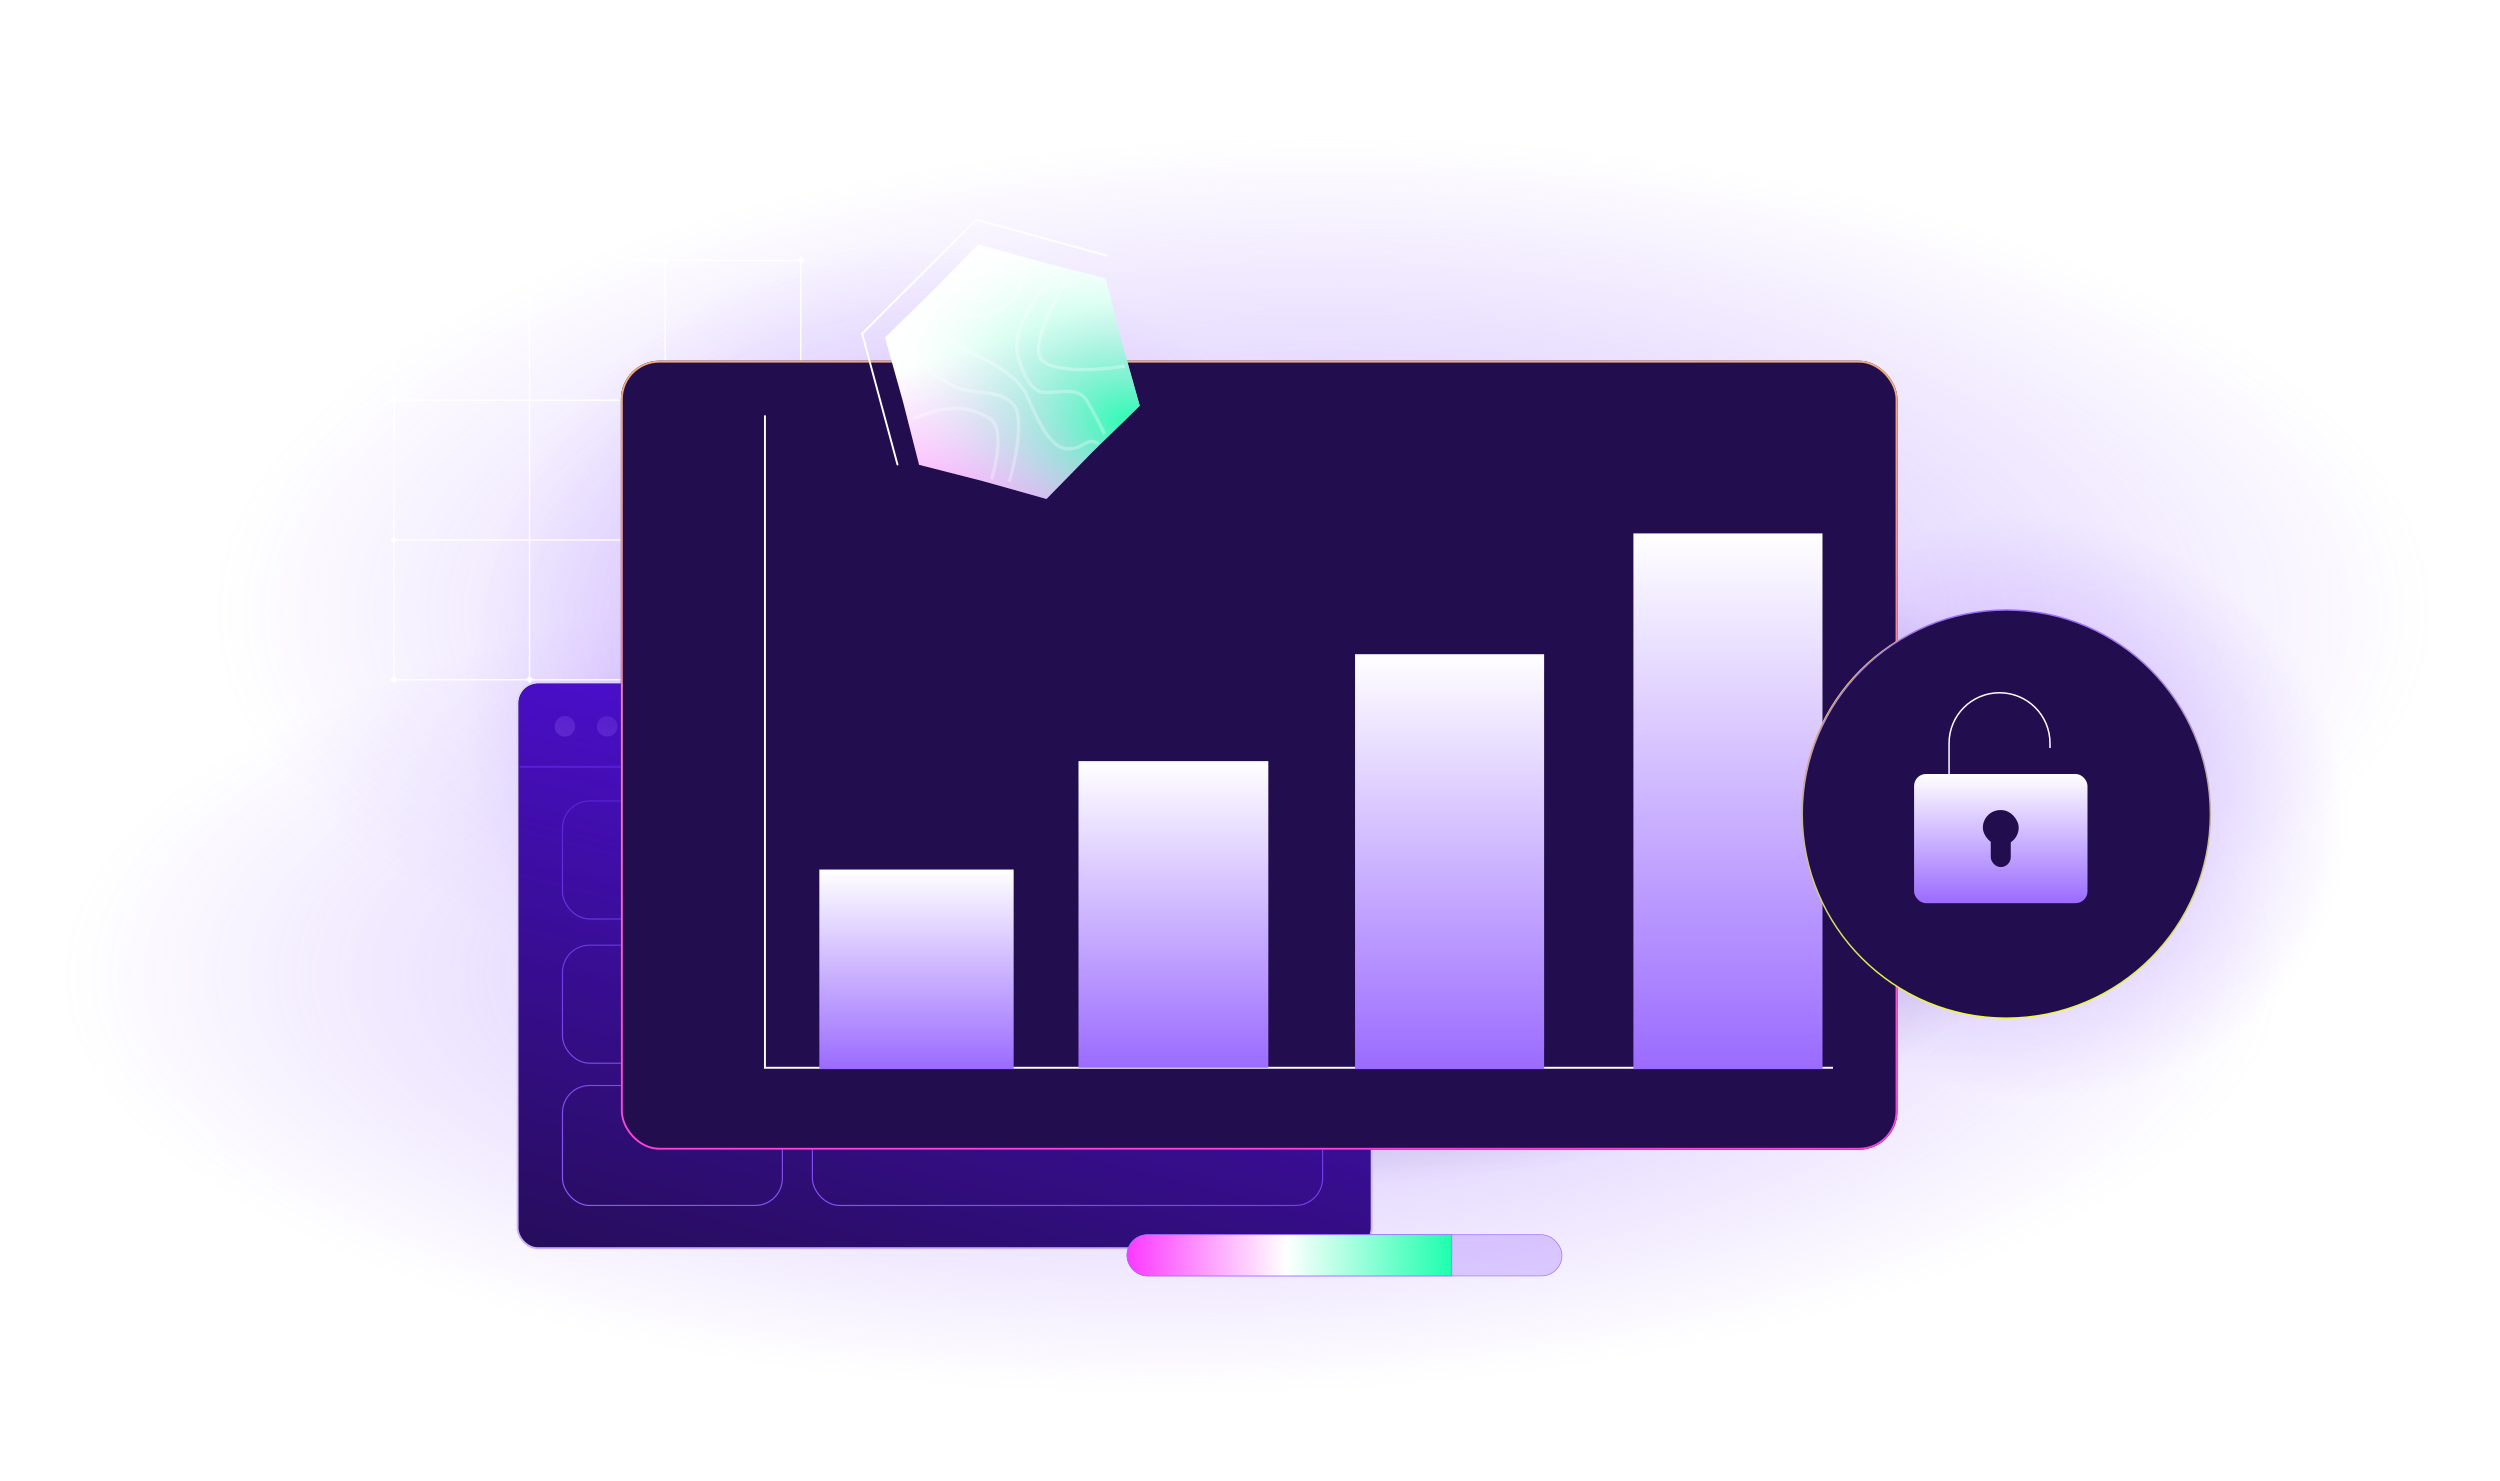 <svg width="476" height="282" viewBox="0 0 476 282" fill="none" xmlns="http://www.w3.org/2000/svg">
<g clip-path="url(#clip0_261_118109)">
<rect opacity="0.5" x="7" y="221" width="209" height="490" transform="rotate(-90 7 221)" fill="url(#paint0_radial_261_118109)"/>
<rect opacity="0.5" x="-22" y="282" width="193" height="490" transform="rotate(-90 -22 282)" fill="url(#paint1_radial_261_118109)"/>
<rect opacity="0.5" x="35.026" y="138.999" width="196.319" height="193.111" transform="rotate(-47.824 35.026 138.999)" fill="url(#paint2_radial_261_118109)"/>
<g opacity="0.5" filter="url(#filter0_f_261_118109)">
<rect x="-2" y="22" width="432" height="210" fill="url(#paint3_radial_261_118109)"/>
</g>
<g clip-path="url(#clip1_261_118109)">
<rect x="298" y="152.097" width="131.019" height="142.451" transform="rotate(-47.824 298 152.097)" fill="url(#paint4_radial_261_118109)"/>
<path d="M74.295 49.588L75.016 50.308L75.736 49.588L75.016 48.867L74.295 49.588ZM153.215 49.588L152.495 48.867L151.774 49.588L152.495 50.308L153.215 49.588ZM75.016 49.713H152.495V49.463H75.016V49.713Z" fill="white"/>
<path d="M74.295 76.201L75.016 76.921L75.736 76.201L75.016 75.481L74.295 76.201ZM153.215 76.201L152.495 75.481L151.774 76.201L152.495 76.921L153.215 76.201ZM75.016 76.326H152.495V76.076H75.016V76.326Z" fill="white"/>
<path d="M74.295 129.428L75.016 130.148L75.736 129.428L75.016 128.707L74.295 129.428ZM75.016 129.553H152.495V129.303H75.016V129.553Z" fill="white"/>
<path d="M74.295 102.813L75.016 103.534L75.736 102.813L75.016 102.093L74.295 102.813ZM153.215 102.813L152.495 102.093L151.774 102.813L152.495 103.534L153.215 102.813ZM75.016 102.938H152.495V102.689H75.016V102.938Z" fill="white"/>
<path d="M152.461 49.604L152.461 129.057" stroke="white" stroke-width="0.25"/>
<path d="M126.645 48.955L125.924 49.676L126.645 50.396L127.365 49.676L126.645 48.955ZM126.645 130.083L127.365 129.363L126.645 128.642L125.924 129.363L126.645 130.083ZM126.52 49.676L126.52 129.363L126.769 129.363L126.769 49.676L126.52 49.676Z" fill="white"/>
<path d="M100.82 48.955L100.1 49.676L100.82 50.396L101.541 49.676L100.82 48.955ZM100.82 130.083L101.541 129.363L100.82 128.642L100.1 129.363L100.82 130.083ZM100.696 49.676L100.696 129.363L100.945 129.363L100.945 49.676L100.696 49.676Z" fill="white"/>
<path d="M75 48.838L74.28 49.559L75 50.279L75.72 49.559L75 48.838ZM74.875 49.559L74.875 129.057L75.125 129.057L75.125 49.559L74.875 49.559Z" fill="white"/>
<g filter="url(#filter1_i_261_118109)">
<rect x="98.554" y="129.981" width="162.583" height="107.673" rx="3.843" fill="#220D4E" stroke="url(#paint5_linear_261_118109)" stroke-width="0.366"/>
<path d="M98.957 145.993H245.435" stroke="url(#paint6_linear_261_118109)" stroke-width="0.366"/>
<ellipse cx="107.549" cy="138.289" rx="1.955" ry="1.951" fill="#D9D9D9"/>
<ellipse cx="115.6" cy="138.289" rx="1.955" ry="1.951" fill="#D9D9D9"/>
<ellipse cx="123.654" cy="138.289" rx="1.955" ry="1.951" fill="#D9D9D9"/>
</g>
<rect x="107.096" y="152.506" width="41.87" height="22.47" rx="5.165" stroke="#9B6BFF" stroke-width="0.224"/>
<rect x="107.096" y="179.959" width="41.87" height="22.47" rx="5.165" stroke="#9B6BFF" stroke-width="0.224"/>
<rect x="154.682" y="152.506" width="97.142" height="77.01" rx="5.165" stroke="#9B6BFF" stroke-width="0.224"/>
<rect x="107.096" y="206.679" width="41.87" height="22.836" rx="5.165" stroke="#9B6BFF" stroke-width="0.224"/>
<rect x="260.945" y="130.171" width="107.294" height="162.192" rx="3.66" transform="rotate(90 260.945 130.171)" fill="url(#paint7_linear_261_118109)"/>
<g filter="url(#filter2_i_261_118109)">
<rect x="118.215" y="68.674" width="243.068" height="150.228" rx="7.321" fill="#220D4E"/>
</g>
<rect x="118.398" y="68.857" width="242.702" height="149.862" rx="7.138" stroke="url(#paint8_linear_261_118109)" stroke-width="0.366"/>
<path d="M186.252 46.498L198.338 49.893L210.503 52.996L213.606 65.161L217.001 77.248L208.018 86.017L199.248 95.001L187.161 91.606L174.996 88.503L171.893 76.338L168.498 64.251L177.482 55.482L186.252 46.498Z" fill="url(#paint9_linear_261_118109)"/>
<g style="mix-blend-mode:multiply">
<path d="M186.252 46.498L198.338 49.893L210.503 52.996L213.606 65.161L217.001 77.248L208.018 86.017L199.248 95.001L187.161 91.606L174.996 88.503L171.893 76.338L168.498 64.251L177.482 55.482L186.252 46.498Z" fill="url(#paint10_radial_261_118109)"/>
</g>
<path opacity="0.3" d="M181.405 53.137C181.922 54.327 184.131 57.623 186.702 56.998C189.272 56.374 190.21 54.581 190.358 53.763L191.216 49.581M195.467 49.744C195.356 51.306 194.319 55.624 192.574 57.221C191.052 58.615 189.785 59.555 188.031 59.787C184.719 60.225 183.045 60.679 177.172 56.887M201.599 51.462C198.718 54.362 192.131 62.353 193.904 68.153C195.677 73.954 197.47 74.885 199.777 74.734C202.171 74.599 205.45 73.864 206.869 76.184C208.287 78.505 209.75 81.464 210.304 82.654M203.684 52.483C201.246 56.09 196.098 65.61 198.226 68.376C200.353 71.142 210.122 70.437 214.148 69.693M175.519 59.228C176.516 60.827 179.876 64.74 184.042 66.703C189.25 69.157 193.904 71.723 195.566 75.404C197.228 79.085 199.666 85.331 203.212 85.443C206.758 85.555 206.536 83.1 209.196 84.439M192.156 91.726C193.264 88.045 195.123 79.285 192.907 76.965C190.137 74.065 186.258 75.18 182.712 73.954C179.167 72.727 173.649 68.447 172.984 64.543M188.804 91.236C189.691 88.299 191.216 81.302 188.364 79.642C184.889 77.62 181.46 76.585 173.925 79.708" stroke="white" stroke-width="0.641"/>
<path d="M170.881 88.447L164.152 63.521L185.85 41.812L210.749 48.673" stroke="white" stroke-width="0.366" stroke-linecap="round"/>
<path d="M145.645 79.095V203.3H348.998" stroke="white" stroke-width="0.366"/>
<rect x="156" y="165.559" width="37" height="38" fill="url(#paint11_linear_261_118109)"/>
<rect x="205.344" y="144.924" width="36.145" height="58.376" fill="url(#paint12_linear_261_118109)"/>
<rect x="258" y="124.559" width="36" height="79" fill="url(#paint13_linear_261_118109)"/>
<rect x="311" y="101.559" width="36" height="102" fill="url(#paint14_linear_261_118109)"/>
<rect x="214.58" y="235.096" width="82.82" height="7.839" rx="3.92" fill="#9B6BFF" fill-opacity="0.3" stroke="#9B6BFF" stroke-width="0.129"/>
<path d="M218.5 235.096H276.424V242.935H218.5C216.335 242.935 214.58 241.18 214.58 239.015C214.58 236.85 216.335 235.096 218.5 235.096Z" fill="url(#paint15_linear_261_118109)" stroke="#9B6BFF" stroke-width="0.129"/>
<g filter="url(#filter3_i_261_118109)">
<circle cx="381.092" cy="154.442" r="38.092" fill="#220D4E"/>
</g>
<circle cx="381.092" cy="154.442" r="37.976" stroke="url(#paint16_linear_261_118109)" stroke-width="0.233"/>
<circle cx="382" cy="155" r="38.858" fill="#220D4E" stroke="url(#paint17_linear_261_118109)" stroke-width="0.284"/>
<path d="M390.32 142.417V141.51C390.32 136.203 386.018 131.9 380.711 131.9V131.9C375.404 131.9 371.102 136.203 371.102 141.51V156.501" stroke="white" stroke-width="0.284"/>
<rect x="364.441" y="147.365" width="33.017" height="24.6" rx="2.27" fill="url(#paint18_linear_261_118109)"/>
<rect x="379.043" y="158.431" width="3.807" height="6.662" rx="1.903" fill="#220D4E"/>
<rect x="377.535" y="154.239" width="6.825" height="6.671" rx="3.335" fill="#220D4E"/>
</g>
</g>
<defs>
<filter id="filter0_f_261_118109" x="-49.425" y="-25.425" width="526.85" height="304.85" filterUnits="userSpaceOnUse" color-interpolation-filters="sRGB">
<feFlood flood-opacity="0" result="BackgroundImageFix"/>
<feBlend mode="normal" in="SourceGraphic" in2="BackgroundImageFix" result="shape"/>
<feGaussianBlur stdDeviation="23.713" result="effect1_foregroundBlur_261_118109"/>
</filter>
<filter id="filter1_i_261_118109" x="98.371" y="129.798" width="162.948" height="108.039" filterUnits="userSpaceOnUse" color-interpolation-filters="sRGB">
<feFlood flood-opacity="0" result="BackgroundImageFix"/>
<feBlend mode="normal" in="SourceGraphic" in2="BackgroundImageFix" result="shape"/>
<feColorMatrix in="SourceAlpha" type="matrix" values="0 0 0 0 0 0 0 0 0 0 0 0 0 0 0 0 0 0 127 0" result="hardAlpha"/>
<feOffset/>
<feGaussianBlur stdDeviation="11.713"/>
<feComposite in2="hardAlpha" operator="arithmetic" k2="-1" k3="1"/>
<feColorMatrix type="matrix" values="0 0 0 0 0.294 0 0 0 0 0.055 0 0 0 0 0.804 0 0 0 0.3 0"/>
<feBlend mode="normal" in2="shape" result="effect1_innerShadow_261_118109"/>
</filter>
<filter id="filter2_i_261_118109" x="118.215" y="68.674" width="243.068" height="150.228" filterUnits="userSpaceOnUse" color-interpolation-filters="sRGB">
<feFlood flood-opacity="0" result="BackgroundImageFix"/>
<feBlend mode="normal" in="SourceGraphic" in2="BackgroundImageFix" result="shape"/>
<feColorMatrix in="SourceAlpha" type="matrix" values="0 0 0 0 0 0 0 0 0 0 0 0 0 0 0 0 0 0 127 0" result="hardAlpha"/>
<feMorphology radius="5.125" operator="erode" in="SourceAlpha" result="effect1_innerShadow_261_118109"/>
<feOffset/>
<feGaussianBlur stdDeviation="23.426"/>
<feComposite in2="hardAlpha" operator="arithmetic" k2="-1" k3="1"/>
<feColorMatrix type="matrix" values="0 0 0 0 0.606 0 0 0 0 0.421 0 0 0 0 1 0 0 0 0.3 0"/>
<feBlend mode="normal" in2="shape" result="effect1_innerShadow_261_118109"/>
</filter>
<filter id="filter3_i_261_118109" x="343" y="116.35" width="76.65" height="76.65" filterUnits="userSpaceOnUse" color-interpolation-filters="sRGB">
<feFlood flood-opacity="0" result="BackgroundImageFix"/>
<feBlend mode="normal" in="SourceGraphic" in2="BackgroundImageFix" result="shape"/>
<feColorMatrix in="SourceAlpha" type="matrix" values="0 0 0 0 0 0 0 0 0 0 0 0 0 0 0 0 0 0 127 0" result="hardAlpha"/>
<feMorphology radius="2.562" operator="erode" in="SourceAlpha" result="effect1_innerShadow_261_118109"/>
<feOffset dx="0.466" dy="0.466"/>
<feGaussianBlur stdDeviation="7.687"/>
<feComposite in2="hardAlpha" operator="arithmetic" k2="-1" k3="1"/>
<feColorMatrix type="matrix" values="0 0 0 0 0.606 0 0 0 0 0.421 0 0 0 0 1 0 0 0 0.54 0"/>
<feBlend mode="normal" in2="shape" result="effect1_innerShadow_261_118109"/>
</filter>
<radialGradient id="paint0_radial_261_118109" cx="0" cy="0" r="1" gradientUnits="userSpaceOnUse" gradientTransform="translate(111.5 466) rotate(90) scale(212.134 90.482)">
<stop stop-color="#9B6BFF"/>
<stop offset="1" stop-color="#9B6BFF" stop-opacity="0"/>
</radialGradient>
<radialGradient id="paint1_radial_261_118109" cx="0" cy="0" r="1" gradientUnits="userSpaceOnUse" gradientTransform="translate(74.5 527) rotate(90) scale(212.134 79.988)">
<stop stop-color="#9B6BFF"/>
<stop offset="1" stop-color="#9B6BFF" stop-opacity="0"/>
</radialGradient>
<radialGradient id="paint2_radial_261_118109" cx="0" cy="0" r="1" gradientUnits="userSpaceOnUse" gradientTransform="translate(133.186 235.554) rotate(90) scale(83.603 84.992)">
<stop stop-color="#9B6BFF"/>
<stop offset="1" stop-color="#9B6BFF" stop-opacity="0"/>
</radialGradient>
<radialGradient id="paint3_radial_261_118109" cx="0" cy="0" r="1" gradientUnits="userSpaceOnUse" gradientTransform="translate(248.654 157.686) rotate(90) scale(67.773 148.61)">
<stop offset="0.352" stop-color="#9B6BFF"/>
<stop offset="1" stop-color="#220D4E" stop-opacity="0"/>
</radialGradient>
<radialGradient id="paint4_radial_261_118109" cx="0" cy="0" r="1" gradientUnits="userSpaceOnUse" gradientTransform="translate(356.508 219.103) rotate(61.727) scale(60.263 55.427)">
<stop stop-color="#9B6BFF" stop-opacity="0.51"/>
<stop offset="1" stop-color="#9B6BFF" stop-opacity="0"/>
</radialGradient>
<linearGradient id="paint5_linear_261_118109" x1="178.305" y1="160.826" x2="184.897" y2="382.044" gradientUnits="userSpaceOnUse">
<stop stop-color="#E1D3FF"/>
<stop offset="1" stop-color="#9B6BFF"/>
</linearGradient>
<linearGradient id="paint6_linear_261_118109" x1="172.196" y1="145.993" x2="172.196" y2="146.993" gradientUnits="userSpaceOnUse">
<stop stop-color="#9B6BFF"/>
<stop offset="1" stop-color="#EEFF30"/>
</linearGradient>
<linearGradient id="paint7_linear_261_118109" x1="296.057" y1="119.054" x2="417.572" y2="149.874" gradientUnits="userSpaceOnUse">
<stop stop-color="#4B0ECD"/>
<stop offset="1" stop-color="#4B0ECD" stop-opacity="0"/>
</linearGradient>
<linearGradient id="paint8_linear_261_118109" x1="240.483" y1="-50.67" x2="240.483" y2="280.797" gradientUnits="userSpaceOnUse">
<stop stop-color="#EEFF30"/>
<stop offset="1" stop-color="#FA16FF"/>
</linearGradient>
<linearGradient id="paint9_linear_261_118109" x1="192.988" y1="63.472" x2="213.93" y2="125.067" gradientUnits="userSpaceOnUse">
<stop stop-color="white"/>
<stop offset="1" stop-color="#FA16FF"/>
</linearGradient>
<radialGradient id="paint10_radial_261_118109" cx="0" cy="0" r="1" gradientUnits="userSpaceOnUse" gradientTransform="translate(216.394 81.334) rotate(110.788) scale(71.155 99.874)">
<stop stop-color="#1EFFAE"/>
<stop offset="0.516" stop-color="white" stop-opacity="0"/>
</radialGradient>
<linearGradient id="paint11_linear_261_118109" x1="174.5" y1="165.559" x2="174.5" y2="203.559" gradientUnits="userSpaceOnUse">
<stop stop-color="white"/>
<stop offset="1" stop-color="#9B6BFF"/>
</linearGradient>
<linearGradient id="paint12_linear_261_118109" x1="223.416" y1="144.924" x2="223.416" y2="203.3" gradientUnits="userSpaceOnUse">
<stop stop-color="white"/>
<stop offset="1" stop-color="#9B6BFF"/>
</linearGradient>
<linearGradient id="paint13_linear_261_118109" x1="276" y1="124.559" x2="276" y2="203.559" gradientUnits="userSpaceOnUse">
<stop stop-color="white"/>
<stop offset="1" stop-color="#9B6BFF"/>
</linearGradient>
<linearGradient id="paint14_linear_261_118109" x1="329" y1="101.559" x2="329" y2="203.559" gradientUnits="userSpaceOnUse">
<stop stop-color="white"/>
<stop offset="1" stop-color="#9B6BFF"/>
</linearGradient>
<linearGradient id="paint15_linear_261_118109" x1="209.25" y1="240.308" x2="276.204" y2="240.308" gradientUnits="userSpaceOnUse">
<stop stop-color="#FA16FF"/>
<stop offset="0.531" stop-color="white"/>
<stop offset="1" stop-color="#1EFFAE"/>
</linearGradient>
<linearGradient id="paint16_linear_261_118109" x1="381.092" y1="116.35" x2="381.092" y2="192.534" gradientUnits="userSpaceOnUse">
<stop stop-color="#EEFF30"/>
<stop offset="1" stop-color="#FA16FF"/>
</linearGradient>
<linearGradient id="paint17_linear_261_118109" x1="382" y1="116" x2="382" y2="194" gradientUnits="userSpaceOnUse">
<stop stop-color="#9B6BFF"/>
<stop offset="1" stop-color="#EEFF30"/>
</linearGradient>
<linearGradient id="paint18_linear_261_118109" x1="380.95" y1="147.365" x2="380.95" y2="171.965" gradientUnits="userSpaceOnUse">
<stop stop-color="white"/>
<stop offset="1" stop-color="#9B6BFF"/>
</linearGradient>
<clipPath id="clip0_261_118109">
<rect width="476" height="282" fill="white"/>
</clipPath>
<clipPath id="clip1_261_118109">
<rect x="18" width="430" height="282" rx="10.049" fill="white"/>
</clipPath>
</defs>
</svg>
